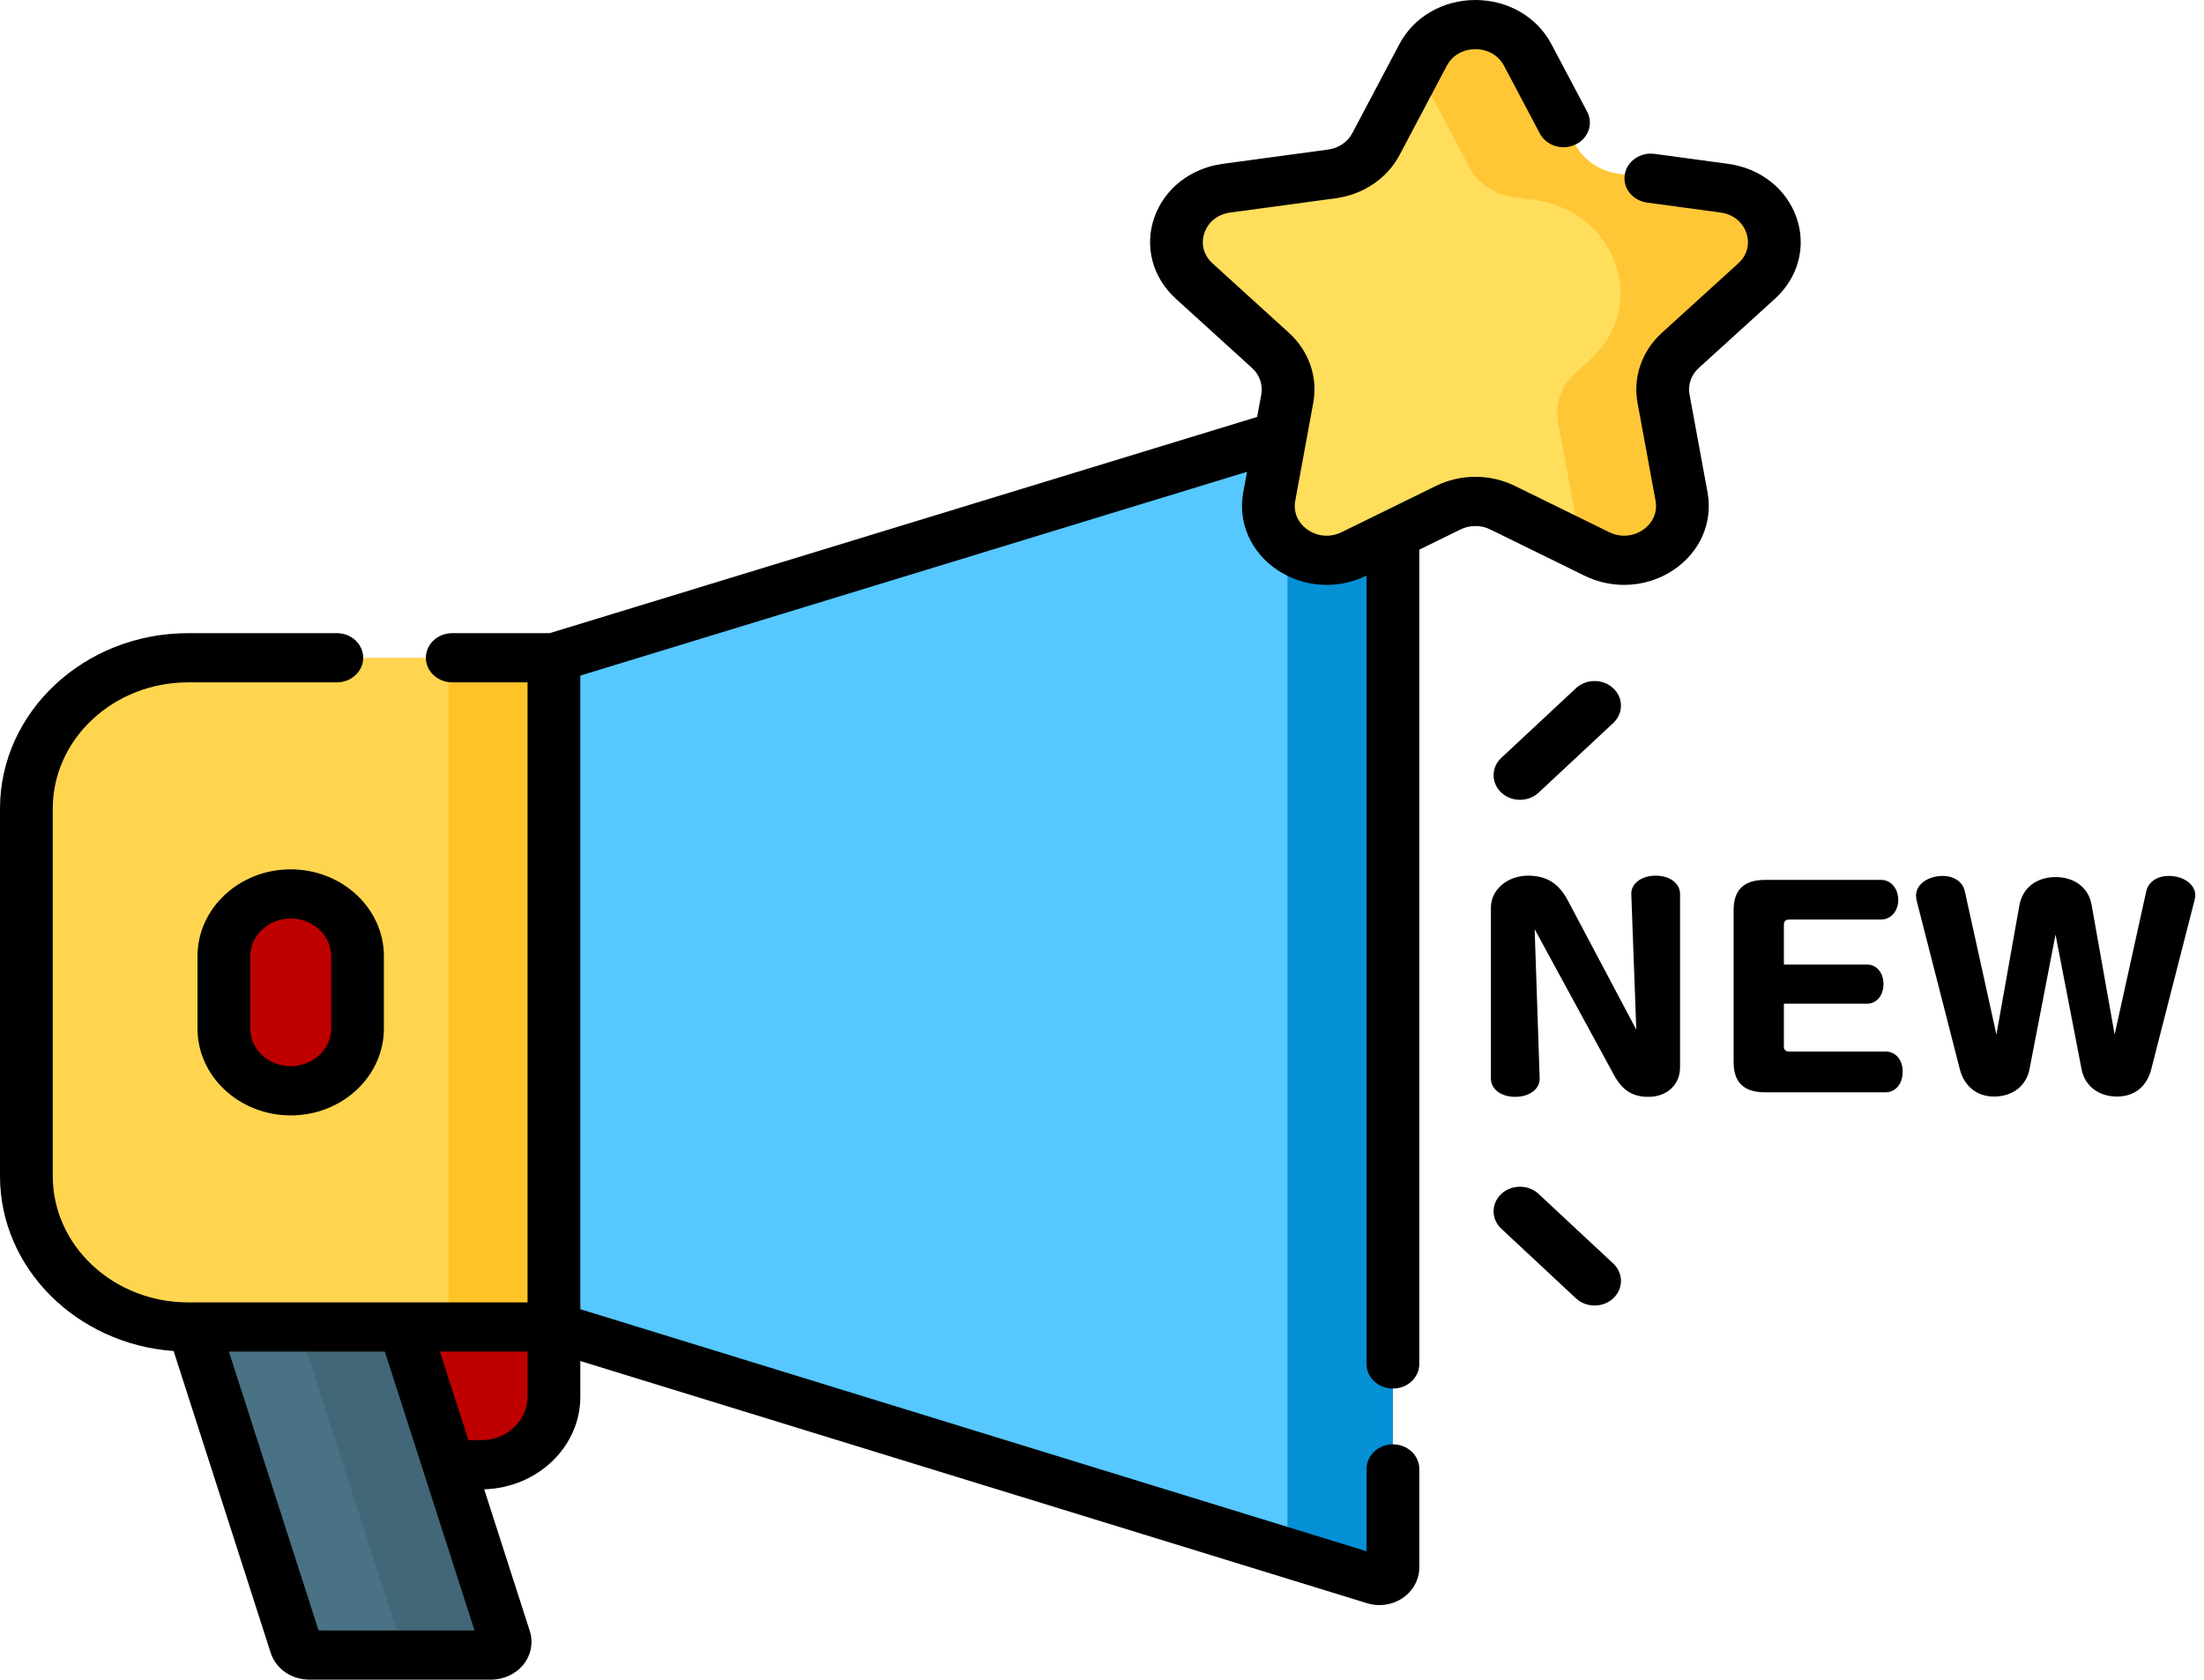 <svg width="143" height="109" viewBox="0 0 143 109" fill="none" xmlns="http://www.w3.org/2000/svg">
<path d="M31.213 95.056H26.242V86.114H35.941V90.645C35.941 93.081 33.824 95.056 31.213 95.056Z" fill="#BF0000"/>
<path d="M35.94 86.114H12.208C6.411 86.114 1.711 81.73 1.711 76.321V52.477C1.711 47.069 6.411 42.685 12.208 42.685H35.94V86.114Z" fill="#FFD54F"/>
<path d="M29.095 42.685H35.94V86.114H29.095V42.685Z" fill="#FFC328"/>
<path d="M89.24 102.526L35.94 86.114V42.685L89.242 26.39C89.805 26.219 90.377 26.629 90.377 27.205V101.711C90.377 102.288 89.803 102.699 89.24 102.526Z" fill="#56C7FF"/>
<path d="M90.377 27.205C90.377 26.629 89.805 26.219 89.242 26.39L83.531 28.136V100.768L89.24 102.526C89.803 102.698 90.377 102.288 90.377 101.711V27.205Z" fill="#0690D5"/>
<path d="M31.861 107.403H20.076C19.673 107.403 19.317 107.157 19.201 106.796L12.551 86.114H26.242L32.736 106.307C32.911 106.853 32.473 107.403 31.861 107.403Z" fill="#497285"/>
<path d="M32.736 106.307L26.242 86.114H19.396L25.89 106.307C26.065 106.853 25.627 107.403 25.015 107.403H31.861C32.473 107.403 32.911 106.853 32.736 106.307Z" fill="#426778"/>
<path d="M14.525 66.741V62.058C14.525 59.824 16.467 58.013 18.861 58.013C21.256 58.013 23.197 59.824 23.197 62.058V66.741C23.197 68.975 21.256 70.786 18.861 70.786C16.467 70.786 14.525 68.975 14.525 66.741Z" fill="#BF0000"/>
<path d="M99.12 3.564L102.183 9.354C102.734 10.396 103.799 11.118 105.032 11.285L111.88 12.213C114.983 12.634 116.222 16.192 113.977 18.235L109.021 22.741C108.13 23.552 107.723 24.72 107.933 25.866L109.103 32.229C109.633 35.112 106.389 37.311 103.613 35.95L97.487 32.946C96.385 32.405 95.069 32.405 93.966 32.946L87.841 35.95C85.065 37.311 81.821 35.112 82.351 32.229L83.52 25.866C83.731 24.72 83.324 23.552 82.432 22.741L77.477 18.235C75.231 16.192 76.47 12.634 79.574 12.213L86.422 11.285C87.654 11.118 88.72 10.396 89.271 9.354L92.334 3.564C93.722 0.941 97.732 0.941 99.12 3.564Z" fill="#FFDE5C"/>
<path d="M113.976 18.234C116.222 16.192 114.983 12.634 111.88 12.213L105.032 11.285C103.799 11.118 102.734 10.396 102.183 9.354L99.12 3.564C97.732 0.941 93.722 0.941 92.334 3.564L91.862 4.456C92.016 4.643 92.156 4.847 92.274 5.071L95.337 10.861C95.888 11.902 96.954 12.625 98.186 12.792L99.547 12.976C104.895 13.701 107.03 19.833 103.16 23.352L102.176 24.247C101.284 25.058 100.877 26.227 101.087 27.372L102.257 33.735C102.356 34.27 102.324 34.781 102.189 35.251L103.613 35.949C106.389 37.311 109.633 35.112 109.103 32.228L107.933 25.865C107.723 24.72 108.129 23.552 109.021 22.741L113.976 18.234Z" fill="#FFC736"/>
<path d="M18.857 56.416C15.525 56.416 12.814 58.945 12.814 62.054V66.745C12.814 69.854 15.525 72.383 18.865 72.383C22.198 72.383 24.908 69.854 24.908 66.745V62.054C24.908 58.945 22.197 56.416 18.857 56.416ZM21.485 66.745C21.485 68.093 20.31 69.189 18.857 69.189C17.412 69.189 16.237 68.093 16.237 66.745V62.054C16.237 60.706 17.412 59.609 18.865 59.609C20.31 59.609 21.485 60.706 21.485 62.054V66.745Z" fill="black"/>
<path d="M116.562 14.122C115.911 12.253 114.211 10.915 112.126 10.633L107.357 9.986C106.424 9.859 105.553 10.464 105.417 11.337C105.281 12.21 105.929 13.02 106.865 13.146L111.634 13.793C112.432 13.901 113.057 14.393 113.306 15.109C113.556 15.825 113.36 16.565 112.782 17.091L107.827 21.597C106.531 22.775 105.94 24.472 106.246 26.135L107.416 32.498C107.552 33.24 107.244 33.947 106.592 34.389C105.939 34.831 105.123 34.886 104.409 34.536L98.284 31.532C96.683 30.746 94.771 30.747 93.17 31.532L87.045 34.536C86.331 34.886 85.515 34.832 84.863 34.389C84.21 33.947 83.902 33.24 84.038 32.498L85.208 26.135C85.514 24.472 84.923 22.776 83.628 21.598L78.672 17.091C78.094 16.566 77.898 15.825 78.148 15.109C78.397 14.393 79.022 13.901 79.82 13.793L86.669 12.865C88.459 12.622 90.006 11.574 90.806 10.06L93.869 4.271C94.226 3.596 94.92 3.193 95.727 3.193C96.534 3.193 97.228 3.596 97.585 4.271L99.909 8.664C100.328 9.455 101.353 9.779 102.201 9.389C103.049 8.999 103.397 8.041 102.979 7.251L100.655 2.858C99.722 1.095 97.834 0 95.727 0C93.62 0 91.731 1.095 90.799 2.858L87.737 8.647C87.435 9.218 86.851 9.613 86.176 9.705L79.328 10.633C77.243 10.916 75.543 12.253 74.892 14.122C74.241 15.992 74.774 18.006 76.283 19.378L81.238 23.884C81.727 24.328 81.949 24.968 81.834 25.595L81.566 27.056L35.667 41.088H29.343C28.398 41.088 27.632 41.803 27.632 42.685C27.632 43.566 28.398 44.281 29.343 44.281H34.229V84.518H12.208C7.364 84.518 3.423 80.841 3.423 76.321V52.477C3.423 47.958 7.364 44.281 12.208 44.281H21.854C22.799 44.281 23.565 43.566 23.565 42.685C23.565 41.803 22.799 41.088 21.854 41.088H12.208C5.477 41.088 0 46.197 0 52.477V76.321C0 82.305 4.973 87.223 11.265 87.674L17.562 107.255C17.897 108.299 18.908 109 20.076 109H31.861C32.687 109 33.474 108.631 33.967 108.013C34.459 107.395 34.612 106.586 34.375 105.848L31.416 96.648C34.873 96.546 37.652 93.894 37.652 90.645V88.323L88.706 104.043C88.964 104.122 89.232 104.161 89.498 104.161C90.031 104.161 90.561 104.006 91.003 103.707C91.682 103.248 92.088 102.502 92.088 101.711V95.326C92.088 94.444 91.321 93.729 90.376 93.729C89.431 93.729 88.665 94.444 88.665 95.326V100.668L37.652 84.96V43.842L80.911 30.617L80.664 31.958C80.308 33.896 81.146 35.817 82.85 36.972C84.555 38.128 86.772 38.278 88.638 37.363L88.664 37.349V88.513C88.664 89.395 89.43 90.11 90.376 90.11C91.321 90.11 92.087 89.395 92.087 88.513V35.671L94.763 34.358C95.366 34.062 96.087 34.062 96.691 34.358L102.816 37.363C103.628 37.761 104.505 37.957 105.379 37.957C106.513 37.957 107.64 37.625 108.604 36.972C110.308 35.817 111.146 33.896 110.79 31.958L109.62 25.595C109.505 24.968 109.727 24.328 110.216 23.884L115.171 19.378C116.68 18.005 117.213 15.992 116.562 14.122ZM20.67 105.807L14.851 87.711H24.969L27.481 95.522C27.482 95.527 27.484 95.531 27.485 95.536L30.788 105.807H20.67ZM34.229 90.645C34.229 92.197 32.876 93.459 31.212 93.459H30.391L28.542 87.711H34.229V90.645Z" fill="black"/>
<path d="M98.619 51.904C99.057 51.904 99.495 51.749 99.829 51.437L104.67 46.921C105.338 46.297 105.338 45.286 104.67 44.663C104.002 44.039 102.918 44.039 102.25 44.663L97.409 49.179C96.74 49.802 96.74 50.813 97.409 51.437C97.743 51.749 98.181 51.904 98.619 51.904Z" fill="black"/>
<path d="M99.829 77.48C99.161 76.856 98.077 76.856 97.409 77.48C96.74 78.103 96.74 79.114 97.409 79.738L102.25 84.254C102.584 84.566 103.022 84.721 103.46 84.721C103.898 84.721 104.336 84.566 104.67 84.254C105.339 83.63 105.339 82.619 104.67 81.996L99.829 77.48Z" fill="black"/>
<path d="M106.167 66.823L105.841 58.02C105.822 57.34 106.493 56.826 107.433 56.826C108.334 56.826 109.005 57.322 109.005 58.02V69.268C109.005 70.389 108.162 71.179 106.954 71.179C105.918 71.179 105.266 70.756 104.729 69.782L99.571 60.299L99.897 69.984C99.916 70.664 99.245 71.179 98.306 71.179C97.385 71.179 96.733 70.683 96.733 69.984V58.902C96.733 57.745 97.788 56.826 99.149 56.826C100.338 56.826 101.144 57.322 101.738 58.461L106.167 66.823Z" fill="black"/>
<path d="M115.742 65.133V67.908C115.742 68.128 115.857 68.238 116.087 68.238H122.338C122.99 68.238 123.45 68.771 123.45 69.543C123.45 70.334 122.99 70.885 122.338 70.885H114.515C113.153 70.885 112.482 70.242 112.482 68.937V59.05C112.482 57.745 113.153 57.101 114.515 57.101H122.05C122.683 57.101 123.163 57.653 123.163 58.406C123.163 59.123 122.683 59.674 122.05 59.674H116.087C115.857 59.674 115.742 59.785 115.742 60.005V62.596H121.149C121.763 62.596 122.204 63.129 122.204 63.864C122.204 64.6 121.763 65.133 121.149 65.133H115.742Z" fill="black"/>
<path d="M129.532 67.136L131.028 58.719C131.239 57.616 132.14 56.918 133.367 56.918C134.614 56.918 135.515 57.616 135.707 58.719L137.202 67.136L139.254 57.837C139.388 57.23 139.964 56.844 140.711 56.844C141.689 56.844 142.437 57.395 142.437 58.112C142.437 58.204 142.418 58.314 142.38 58.443L139.58 69.378C139.293 70.517 138.487 71.16 137.356 71.16C136.167 71.16 135.266 70.481 135.055 69.378L133.367 60.648L131.68 69.378C131.469 70.462 130.587 71.16 129.379 71.16C128.267 71.16 127.442 70.499 127.155 69.378L124.355 58.443C124.336 58.333 124.317 58.204 124.317 58.112C124.317 57.395 125.084 56.844 126.043 56.844C126.79 56.844 127.346 57.23 127.481 57.837L129.532 67.136Z" fill="black"/>
</svg>
